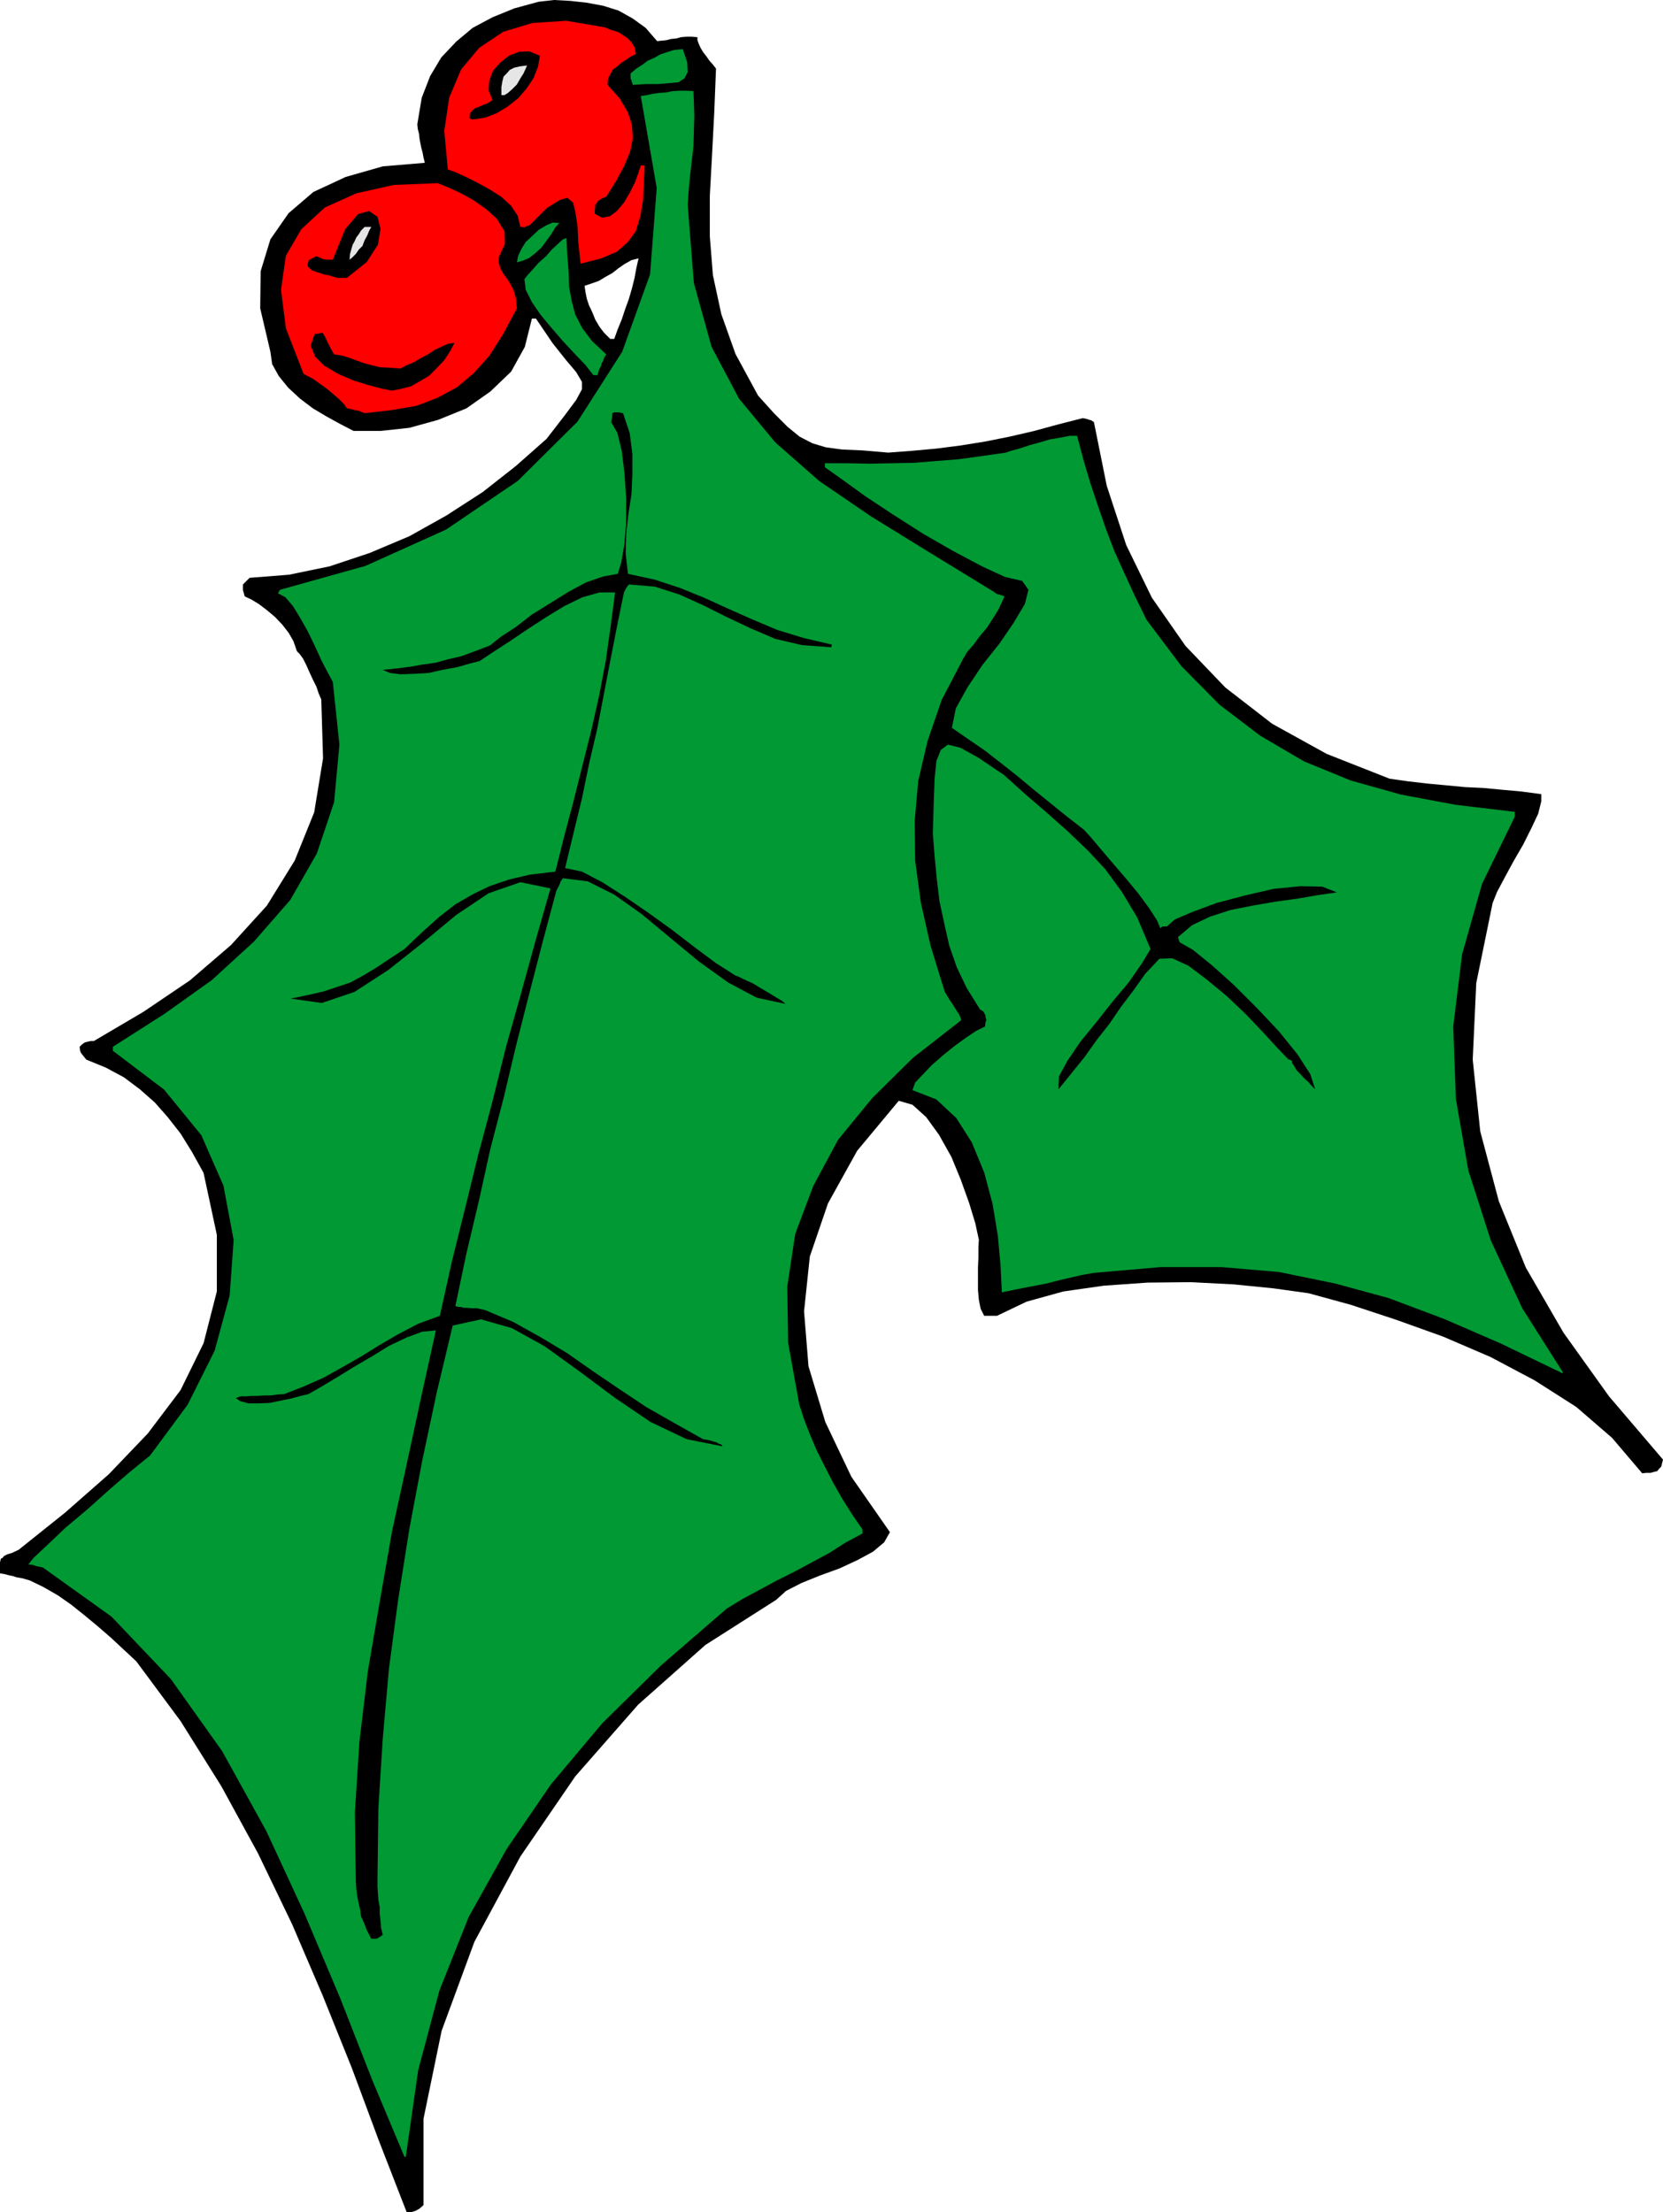 <svg height="480" viewBox="0 0 270.576 360" width="360.768" xmlns="http://www.w3.org/2000/svg"><path style="fill:#000" d="m228.518 600.945-4.536-11.664-4.392-11.808-4.752-11.808-4.968-11.592-5.544-11.52-5.976-10.944-6.624-10.584-7.2-9.72-2.088-1.944-2.088-1.944-2.16-1.872-2.088-1.728-2.16-1.728-2.16-1.512-2.376-1.368-2.232-1.08-1.296-.36-.864-.144-.648-.216-.432-.072-.792-.216-.792-.144v-1.8l.144-.576.288-.144.216-.288.576-.288.72-.216 1.08-.504 7.56-6.048 7.128-6.264 6.336-6.624 5.328-7.056 3.744-7.632 2.16-8.424v-9.216l-2.16-10.08-1.872-3.384-1.872-3.024-2.088-2.664-2.088-2.376-2.448-2.16-2.592-1.944-2.952-1.584-3.168-1.296-.576-.72-.288-.36-.144-.36-.072-.648.432-.432.432-.288.288-.072.288-.072.36-.072h.504l8.064-4.752 7.56-5.112 6.696-5.76 5.832-6.408 4.536-7.344 3.168-7.848 1.44-8.784-.288-9.576-.432-1.008-.36-1.08-.576-1.152-.504-1.08-.576-1.296-.504-1.008-.576-.792-.432-.432-.576-1.656-.792-1.368-1.008-1.296-1.152-1.224-1.368-1.152-1.224-.936-1.296-.792-1.08-.504-.288-1.008v-.936l.504-.504.576-.576 6.408-.504 6.624-1.368 6.48-2.16 6.48-2.736 6.048-3.384 5.904-3.816 5.4-4.248 4.968-4.392 2.952-3.816 1.872-2.52.936-1.728v-1.224l-.936-1.584-1.584-1.872-2.232-2.808-2.736-4.032h-.648l-1.152 4.608-2.232 4.032-3.384 3.24-3.888 2.736-4.608 1.872-4.68 1.296-4.68.504h-4.392l-2.088-1.08-2.232-1.224-2.304-1.368-2.088-1.584-1.944-1.8-1.512-1.872-1.08-1.944-.288-2.016-1.656-7.056.072-6.048 1.584-5.184 2.952-4.248 4.032-3.456 5.256-2.448 6.048-1.728 6.84-.576-.216-.864-.144-.792-.216-.792-.144-.72-.144-.792-.072-.72-.216-.864-.072-.72.72-4.32 1.368-3.528 1.8-3.024 2.448-2.592 2.664-2.232 3.24-1.728 3.528-1.44 3.96-1.08 2.52-.288 2.664.144 2.592.288 2.736.504 2.52.792 2.304 1.296 2.088 1.512 1.872 2.16.648-.072.792-.072.864-.216.792-.072.792-.216.864-.072h.864l.936.072v.504l.216.576.288.648.432.72.504.648.504.72.576.648.504.648-.288 7.2-.36 6.912-.36 6.624v6.552l.504 6.336 1.368 6.336 2.304 6.48 3.672 6.768 2.592 2.88 2.232 2.232 1.944 1.584 2.088 1.08 2.16.648 2.664.36 3.312.144 4.176.36 3.816-.288 3.96-.36 3.96-.504 4.032-.648 3.96-.792 4.032-.936 3.96-1.08 3.96-1.008.648.144.432.144.288.072.432.288L342.422 320l3.168 9.648 4.176 8.568 5.472 7.848 6.48 6.768 7.632 5.904 8.856 4.896 10.224 4.032 3.024.432 3.096.36 3.096.288 3.024.288 3.024.144 3.024.288 3.168.288 3.24.432v1.152l-.504 2.016-1.08 2.304-1.368 2.736-1.584 2.736-1.44 2.664-1.224 2.304-.72 1.8-2.664 13.032-.576 12.456 1.224 11.664 3.024 11.376 4.392 10.8 6.12 10.584 7.416 10.368 8.784 10.296-.144.576-.144.576-.36.36-.288.36-.576.144-.504.144h-.72l-.648.072-4.896-5.76-5.832-5.04-6.768-4.32-7.2-3.816-7.704-3.312-7.632-2.736-7.416-2.448-6.84-1.872-5.688-.792-6.48-.648-6.984-.36-7.056.072-7.128.504-6.552.936-5.976 1.656-4.824 2.304h-2.088l-.576-1.152-.288-1.44-.144-1.584v-3.671l.072-1.656v-1.656l.072-1.224-.576-2.664-1.008-3.312-1.368-3.816-1.512-3.672-2.016-3.6-2.088-2.88-2.232-2.016-2.232-.648-6.768 8.136-4.752 8.568-2.952 8.64-.936 8.928.72 8.928 2.736 9.072 4.248 8.928 6.264 9-.936 1.656-1.8 1.512-2.52 1.368-2.952 1.368-3.168 1.152-3.024 1.224-2.52 1.296-1.584 1.44-11.52 7.344-10.944 9.72-10.224 11.664-8.928 13.032-7.488 13.896-5.328 14.472-2.952 14.328v14.04l-.648.576-.648.36-.72.216zm33.12-304.848h.648l.576-1.584.648-1.584.576-1.728.576-1.584.504-1.728.432-1.728.288-1.584.36-1.584-1.152.288-1.152.648-.936.648-1.008.792-1.152.648-1.08.648-1.224.432-1.08.36.144 1.008.216 1.08.36 1.08.576 1.224.432 1.08.72 1.224.72.936z" transform="translate(-162.35 -240.945)"/><path style="fill:#093" d="m228.158 591.945-5.256-12.528-5.184-13.248-5.832-13.824-6.192-13.392-7.2-13.032-8.352-11.736-9.648-10.152-11.16-7.992-.648-.144-.432-.072-.576-.216-.72-.072.864-1.08 2.232-2.088 2.952-2.808 3.6-3.024 3.528-3.168 3.168-2.736 2.376-1.944 1.08-.864 6.12-8.28 4.392-8.784 2.448-9 .648-9-1.656-8.856-3.6-8.208-6.048-7.416-8.352-6.336v-.648l8.352-5.328 7.776-5.544 6.84-6.264 5.904-6.768 4.32-7.56 2.808-8.352.864-9.36-1.08-10.224-.864-1.584-1.008-1.944-1.08-2.376-1.08-2.232-1.296-2.304-1.152-1.872-1.224-1.44-1.224-.648.216-.36.144-.216 13.896-3.888 13.104-5.904 11.664-7.92 9.72-9.648 7.272-11.376 4.536-12.6 1.08-14.04-2.592-14.976 1.008-.144.936-.216 1.08-.144 1.08-.072 1.08-.216 1.152-.072h1.08l1.152.072.072 1.8.072 2.232-.072 2.376-.072 2.592-.288 2.52-.288 2.448-.216 2.376-.144 2.16 1.008 12.744 2.88 10.368 4.464 8.424 5.904 7.128 7.128 6.264 8.424 5.76 9.576 5.904 10.584 6.48.144.144.288.144.36.072.792.288-.432.936-.648 1.368-.864 1.368-.936 1.44-1.152 1.368-1.008 1.368-1.008 1.152-.648 1.08-3.528 6.768-2.304 6.696-1.512 6.48-.576 6.48.072 6.48.936 6.912 1.584 6.984 2.304 7.488.792 1.296.72 1.08.432.72.36.504.288.648.072.36-7.848 6.12-6.624 6.552-5.544 6.768-4.032 7.488-2.952 7.848-1.296 8.568.144 9.144 1.8 10.008.792 2.448 1.008 2.592 1.08 2.52 1.368 2.736 1.296 2.52 1.44 2.52 1.584 2.52 1.728 2.52v.648l-2.808 1.512-2.592 1.656-2.808 1.512-2.808 1.512-2.88 1.44-2.808 1.512-2.808 1.512-2.592 1.584-10.656 9.216-9.576 9.432-8.352 9.936-7.2 10.512-6.192 11.088-4.752 11.952-3.456 12.96-2.016 14.112z" transform="translate(-162.35 -240.945)"/><path style="fill:#000" d="m222.758 556.449-.72-1.368-.432-1.152-.504-1.08-.144-1.08-.288-1.224-.216-1.152-.144-1.152-.072-1.224-.144-11.16.72-11.304 1.368-11.52 1.944-11.376 2.016-11.52 2.448-11.232 2.376-11.016 2.304-10.44-2.232.216-2.52.936-2.88 1.368-2.808 1.728-2.952 1.728-2.808 1.728-2.52 1.512-2.016 1.152-1.224.288-1.584.432-1.8.36-1.728.36-1.872.072h-1.512l-1.368-.36-.72-.504.792-.288h.936l.864-.072h1.008l1.008-.072h1.08l1.08-.144 1.08-.072 3.168-1.224 3.24-1.44 3.096-1.728 3.024-1.728 3.024-1.872 3.096-1.8 3.168-1.656 3.528-1.296 1.944-8.784 2.16-8.712 2.16-8.784 2.304-8.64 2.16-8.712 2.448-8.712 2.376-8.64 2.448-8.568-4.896-1.008-5.184 1.8-5.256 3.528-5.472 4.536-5.544 4.392-5.544 3.6-5.328 1.8-5.04-.72 2.808-.576 2.52-.576 2.16-.72 2.16-.72 2.016-1.08 2.16-1.296 2.16-1.44 2.52-1.656 2.952-2.808 2.736-2.448 2.592-2.016 2.736-1.584 2.808-1.368 3.168-1.08 3.384-.792 4.176-.504 1.44-5.76 1.512-5.688 1.44-5.76 1.44-5.688 1.296-5.76 1.08-5.688.792-5.616.72-5.472h-2.52l-2.808.792-2.952 1.44-2.952 1.8-3.096 2.016-2.88 1.944-2.664 1.728-2.16 1.44-1.656.432-2.016.576-2.376.432-2.232.504-2.448.144-2.16.072-1.728-.216-1.152-.504 2.16-.216 2.304-.288 2.016-.36 2.088-.288 2.088-.576 2.16-.504 2.16-.792 2.448-.936 1.8-1.44 2.448-1.584 2.592-2.016 3.024-1.872 2.88-1.8 2.952-1.584 2.736-.936 2.376-.432.576-1.872.504-2.952.288-3.6v-3.96l-.288-4.104-.432-3.528-.72-2.952-1.008-1.728.144-.72.072-.72.288-.144h.72l.72.144 1.08 3.24.432 3.384v3.24l-.144 3.312-.504 3.24-.36 3.24-.072 3.24.36 3.24 4.32.936 4.176 1.368 3.888 1.584 3.96 1.8 3.888 1.728 4.104 1.728 4.248 1.296 4.608 1.08-.072.144v.288l-4.824-.36-4.32-1.008-4.032-1.728-3.816-1.8-3.888-1.944-3.816-1.728-4.032-1.296-4.248-.36-.432.576-.36.72-1.152 5.616-1.08 5.544-1.08 5.616-1.08 5.616-1.296 5.544-1.152 5.616-1.368 5.616-1.368 5.688 2.736.576 3.312 1.728 3.6 2.304 3.888 2.664 3.888 2.808 3.744 2.88 3.384 2.52 3.168 2.016.432.144 1.008.504 1.296.576 1.44.864 1.224.72 1.296.792.864.504.576.504-4.68-1.008-4.608-2.448-4.824-3.456-4.608-3.816-4.68-3.888-4.464-3.168-4.32-2.16-4.032-.504-.36.504-.144.432-.288.576-.288.576-2.232 8.352-2.16 8.352-2.16 8.496-2.016 8.496-2.16 8.28-1.872 8.496-2.016 8.496-1.8 8.568.216.072.288.072h.36l.504.144h.576l.72.072h.864l1.296.288 4.608 1.944 4.392 2.448 4.32 2.592 4.32 3.024 4.248 2.88 4.32 2.88 4.536 2.592 4.752 2.664.936.144.72.216.504.144.36.216.432.144.216.288-5.832-1.152-5.904-2.808-5.832-3.96-5.688-4.248-5.688-4.104-5.328-2.952-5.04-1.44-4.608 1.008-2.592 10.872-2.376 11.16-2.088 11.088-1.8 11.376-1.512 11.304-1.008 11.376-.72 11.448-.144 11.592v1.08l.072 1.08.072 1.08.216 1.152v1.08l.144 1.224.072 1.08.288 1.152-.504.36-.504.288h-.432z" transform="translate(-162.35 -240.945)"/><path style="fill:#093" d="m416.294 464.289-9.864-4.752-9.144-3.96-9-3.384-8.712-2.376-9.144-1.872-9.288-.792h-10.008l-10.8.936-2.016.36-1.872.432-1.872.432-1.944.504-1.872.36-1.872.36-1.8.36-1.728.36-.216-4.392-.432-4.752-.864-5.256-1.368-5.112-2.016-4.896-2.52-3.96-3.24-3.024-3.888-1.512.432-1.224 1.224-1.296 1.44-1.512 1.8-1.584 1.872-1.512 1.872-1.368 1.728-1.152 1.44-.72.072-.648.144-.432-.144-.432v-.288l-.36-.648-.504-.288-2.16-3.456-1.656-3.456-1.224-3.528-.792-3.528-.792-3.672-.432-3.6-.36-3.744-.288-3.672.144-5.04.144-3.888.288-2.88.72-1.8 1.152-.864 2.016.504 2.88 1.584 4.176 2.808 3.6 3.24 3.6 3.096 3.24 2.88 3.24 3.096 2.88 3.096 2.736 3.744 2.448 4.104 2.16 5.112-1.44 2.376-2.088 3.024-2.664 3.168-2.664 3.384-2.592 3.168-2.088 3.096-1.368 2.52-.072 2.088 2.16-2.664 2.088-2.592 1.944-2.736 2.088-2.664 1.872-2.736 2.016-2.664 1.944-2.736 2.304-2.448 2.088-.072 2.664 1.224 2.952 2.232 3.312 2.736 3.024 2.88 2.88 3.024 2.304 2.52 1.8 1.872h.216l.36.216v.36l.36.504.36.648.648.648.576.648.648.576.504.576.648.648-.792-2.448-2.088-3.24-3.024-3.744-3.528-3.744-3.816-3.816-3.528-3.168-3.096-2.52-2.16-1.224-.144-.36-.144-.504 2.304-1.944 2.88-1.368 3.312-1.08 3.6-.72 3.744-.648 3.672-.504 3.312-.576 3.024-.432-2.376-.936-3.528-.072-4.392.432-4.68 1.08-4.608 1.224-3.888 1.44-2.88 1.224-1.296 1.152h-.72l-.36.288-.504-1.224-1.296-2.016-1.8-2.448-2.088-2.52-2.232-2.592-2.016-2.376-1.584-1.872-.936-1.008-2.88-2.232-2.664-2.16-2.664-2.16-2.592-2.16-2.736-2.16-2.592-2.016-2.736-1.872-2.592-1.8.648-3.168 1.872-3.384 2.448-3.672 2.808-3.528 2.304-3.384 1.8-3.024.576-2.304-1.008-1.44-2.808-.648-3.744-1.728-4.608-2.448-4.896-2.808-4.968-3.168-4.464-2.952-3.888-2.808-2.736-1.944v-.648h3.6l3.744.072 3.6-.072 3.6-.072 3.528-.288 3.672-.288 3.672-.504 4.032-.576.792-.288 1.368-.36 1.512-.504 1.8-.504 1.728-.504 1.728-.288 1.44-.288h1.224l1.008 3.816 1.152 3.888 1.224 3.672 1.296 3.744 1.368 3.6 1.656 3.672L347.03 338l1.872 3.816 5.688 7.56 6.192 6.264 6.624 5.04 7.128 4.176 7.56 3.096 8.208 2.304 8.856 1.656 9.648 1.152v.792l-5.328 10.944-3.24 11.448-1.44 11.736.432 11.808 2.016 11.592 3.672 11.448 5.112 11.016 6.624 10.44-.216.144z" transform="translate(-162.35 -240.945)"/><path style="fill:red" d="m221.678 308.193-.864-.36-.72-.144-.792-.216-.504-.072-.504-.72-.72-.72-1.08-.936-.936-.792-1.296-.936-1.008-.72-1.008-.504-.504-.288-2.88-7.416-.792-6.264.792-5.544 2.52-4.32 3.816-3.528 5.112-2.304 6.12-1.368 7.128-.288 1.44.576 2.088.936 2.232 1.224 2.16 1.512 1.728 1.584 1.224 2.016.072 2.016-1.008 2.232v.864l.288.936.432.792.648.864.504.792.576 1.152.36 1.296.144 1.584-2.232 4.176-2.232 3.528-2.52 2.808-2.736 2.304-3.168 1.728-3.384 1.296-4.104.72z" transform="translate(-162.35 -240.945)"/><path style="fill:#000" d="m226.07 304.52-1.728-.36-2.16-.575-2.52-.792-2.304-1.008-2.304-1.368-1.44-1.44-.72-1.8.648-1.872.648-.072.648-.144.432.72.432.936.432.864.576 1.008 1.368.216 1.152.36 1.152.432 1.224.432 1.08.288 1.44.36 1.512.072 1.872.144 1.08-.576 1.08-.432 1.08-.648 1.224-.648 1.08-.72 1.08-.504 1.08-.504 1.08-.144-.72 1.368-.936 1.44-1.152 1.224-1.296 1.296-1.44.864-1.512.864-1.656.432z" transform="translate(-162.35 -240.945)"/><path style="fill:#093" d="m258.902 302-1.296-1.655-1.728-1.8-1.944-2.088-1.8-2.088-1.8-2.16-1.44-2.088-1.008-2.016-.216-1.728.504-.648.792-.864 1.008-1.152 1.224-1.08.936-1.08 1.008-.936.792-.72.576-.216.144 2.808.216 2.736.072 2.376.432 2.376.576 2.16 1.152 2.232 1.584 2.088 2.304 2.16-.36.576-.144.504-.216.288-.144.576-.288.504-.288.936h-.432z" transform="translate(-162.35 -240.945)"/><path style="fill:#000" d="m217.142 286.16-1.08-.36-1.08-.215-1.08-.36-.792-.288-.648-.576-.072-.432.216-.648 1.224-.648.504.216.648.288.72.072h.792l2.016-4.968 2.088-2.448 1.8-.504 1.368.936.504 1.944-.432 2.592-1.8 2.808-3.24 2.592h-1.008z" transform="translate(-162.35 -240.945)"/><path style="fill:red" d="m256.814 283.857-.36-3.384-.144-2.736-.36-2.376-.36-1.44-.936-.792-1.224.36-2.088 1.296-2.808 2.808-.648.216-.216.144-.36-.072h-.288l-.432-1.8-1.08-1.656-1.584-1.44-1.8-1.152-2.088-1.152-1.872-.936-1.728-.792-1.224-.432-.576-6.264.792-5.4 1.944-4.608 2.952-3.528 3.888-2.592 4.752-1.44 5.544-.36 6.336 1.08.576.288.72.216.864.288.864.576.648.432.648.72.432.72.216 1.08-.864.432-.72.504-.792.504-.648.576-.72.504-.432.792-.36.72-.072 1.008 1.944 2.16 1.368 2.304.648 2.016.144 2.232-.432 2.16-.936 2.232-1.296 2.448-1.656 2.664-.648.216-.432.288-.36.216-.072.288-.288.288v.36l-.072.432v.648l1.152.648 1.296-.216 1.152-.864 1.152-1.368 1.008-1.728.792-1.584.576-1.584.36-1.152h.648l-.144 2.952-.144 2.808-.432 2.52-.72 2.376-1.296 1.8-1.8 1.584-2.52 1.08z" transform="translate(-162.35 -240.945)"/><path style="fill:#093" d="m246.446 283.64.216-1.08.504-1.08.72-1.151 1.08-1.008 1.08-1.008 1.224-.72 1.008-.432 1.08.072-.648.72-.648 1.08-.792 1.08-.792 1.08-1.008.936-1.008.792-1.008.432z" transform="translate(-162.35 -240.945)"/><path style="fill:#e6e6e6" d="m219.23 283.209.072-.936.216-.792.216-.72.288-.504.288-.648.432-.576.36-.576.576-.576h1.08l-.36.648-.288.72-.432.792-.36.936-.576.576-.504.72-.576.576z" transform="translate(-162.35 -240.945)"/><path style="fill:#000" d="m239.318 260.385-.36-.072-.216-.144.072-.792.36-.432.432-.36.72-.288.648-.288.648-.216.432-.288.432-.288-.648-1.584.144-1.656.576-1.512 1.224-1.368 1.368-1.08 1.656-.648 1.656-.072 1.728.72-.288 1.728-.72 1.872-1.152 1.728-1.368 1.584-1.728 1.368-1.8 1.08-1.872.72z" transform="translate(-162.35 -240.945)"/><path style="fill:#e6e6e6" d="M243.926 256.425v-1.296l.144-.864.216-.864.504-.504.504-.576.72-.36.936-.216 1.152-.144-.216.504-.36.792-.504.792-.576 1.008-.72.72-.72.648-.576.36z" transform="translate(-162.35 -240.945)"/><path style="fill:#093" d="m265.31 254.769-.216-.72-.144-.36v-.792l.936-.792 1.008-.648.864-.648 1.008-.432 1.008-.576 1.08-.36 1.152-.36 1.44-.144.72 2.16.072 1.584-.504 1.008-1.008.648-1.512.144-1.8.144h-2.016z" transform="translate(-162.35 -240.945)"/></svg>
